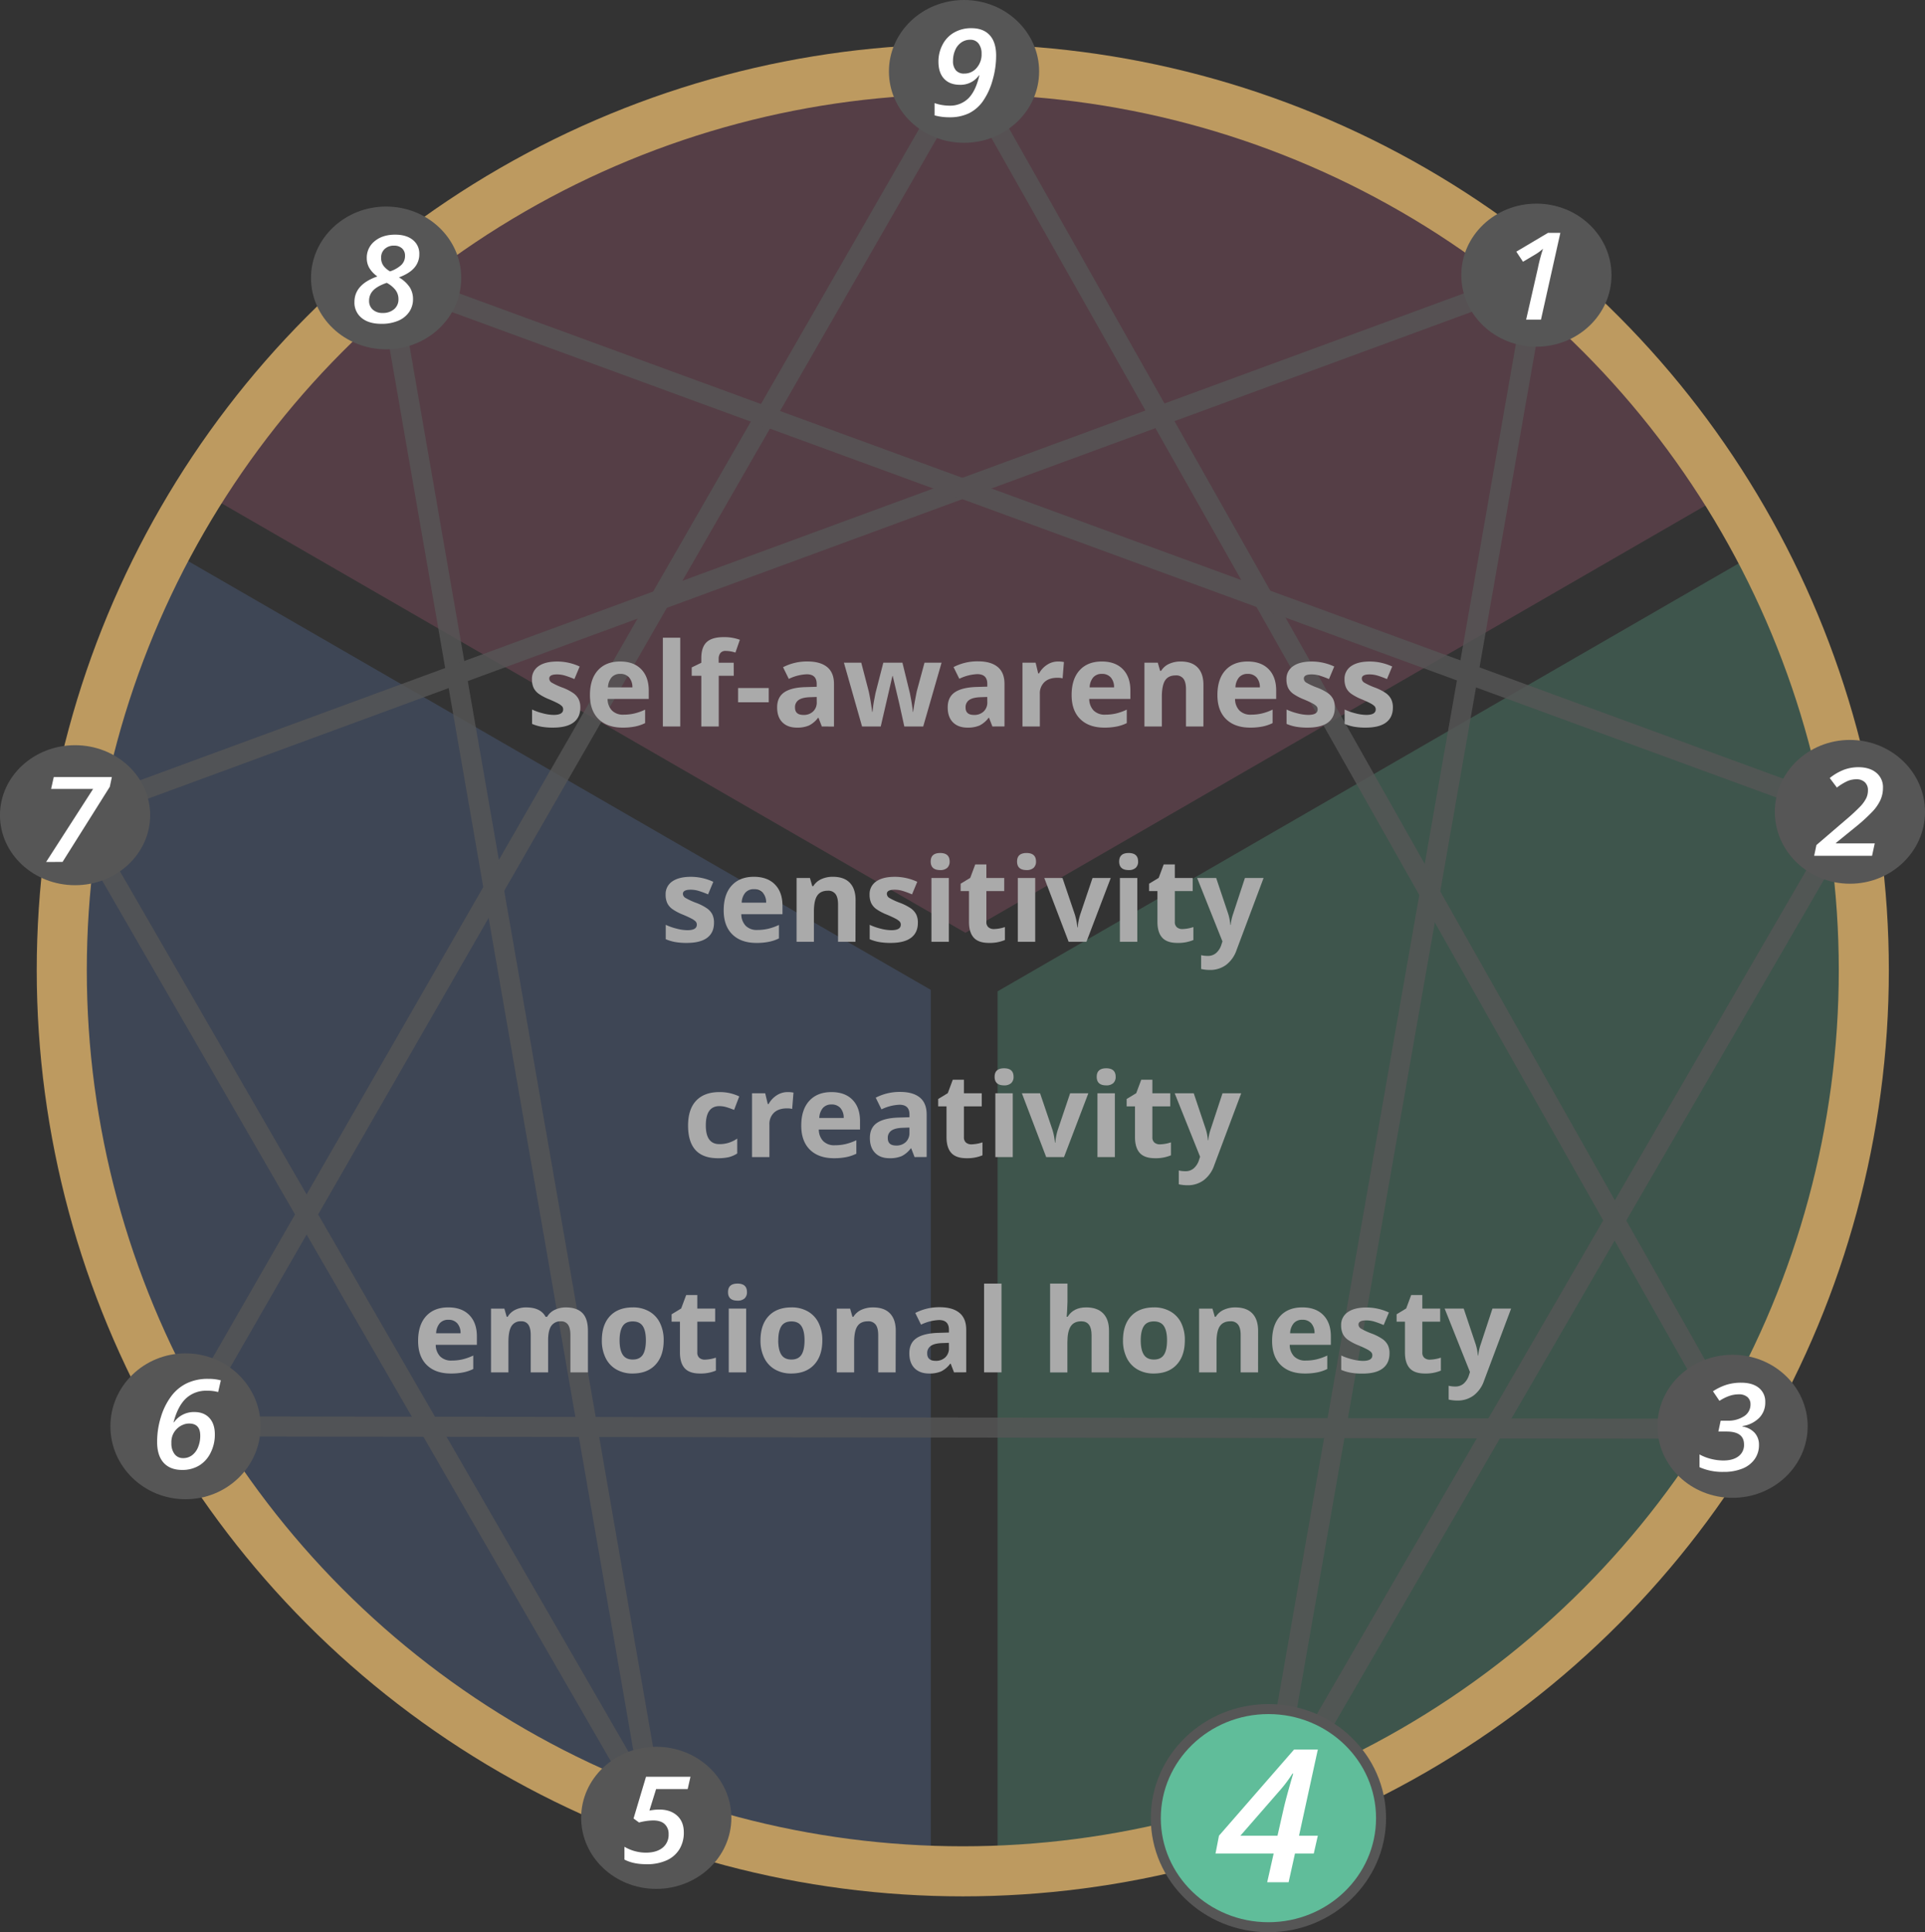 <svg id="Lines" xmlns="http://www.w3.org/2000/svg" width="1153.45" height="1157.74" viewBox="0 0 1153.45 1157.74"><rect x="0" y="0" width="1153.45" height="1157.74" fill="#333333" stroke="none"/><defs><style>.cls-1,.cls-9{fill:#60bd9a;}.cls-1,.cls-2,.cls-3{opacity:0.25;}.cls-2{fill:#bd6083;}.cls-3{fill:#6083bd;}.cls-4{opacity:0.8;}.cls-5{fill:#d5c18b;stroke-width:12px;}.cls-5,.cls-9{stroke:#565656;}.cls-5,.cls-6,.cls-9{stroke-miterlimit:10;}.cls-6{fill:none;stroke:#bd9a60;stroke-width:30px;}.cls-7{fill:#565656;}.cls-8{fill:#fff;}.cls-9{stroke-width:6px;}.cls-10{fill:#aaa;}</style></defs><path class="cls-1" d="M1362.33,1189C1229.57,1408.71,993.17,1443.28,921,1448.66V922.39l457-263.87C1465.28,826,1459.88,1027.55,1362.33,1189Z" transform="translate(-323.27 -328.4)"/><path class="cls-2" d="M1358.38,623.68,901.76,887.31l-459-265a536.16,536.16,0,0,1,915.61,1.37Z" transform="translate(-323.27 -328.4)"/><path class="cls-3" d="M881,921.51v527.6C689.77,1440.44,516.22,1332.8,425.84,1165,305.73,942,392,723.21,423.58,657.42l438.18,253Z" transform="translate(-323.27 -328.4)"/><g class="cls-4"><line id="_1-4" data-name="1-4" class="cls-5" x1="921.45" y1="165.88" x2="759.42" y2="1090.14"/><line id="_2-4" data-name="2-4" class="cls-5" x1="1108.8" y1="487.73" x2="759.42" y2="1090.14"/><line id="_5-8" data-name="5-8" class="cls-5" x1="392.63" y1="1089.38" x2="232.2" y2="166.46"/><line id="_5-7" data-name="5-7" class="cls-5" x1="45.32" y1="488.09" x2="392.63" y2="1089.38"/><line id="_1-7" data-name="1-7" class="cls-5" x1="921.45" y1="165.88" x2="45.32" y2="488.09"/><line id="_3-6" data-name="3-6" class="cls-5" x1="110.56" y1="854.64" x2="1038.26" y2="856.1"/><line id="_3-9" data-name="3-9" class="cls-5" x1="577.93" y1="41.95" x2="1037.91" y2="855.76"/><line id="_6-9" data-name="6-9" class="cls-5" x1="110.91" y1="854.31" x2="577.93" y2="41.95"/><line id="_2-8" data-name="2-8" class="cls-5" x1="232.2" y1="166.46" x2="1108.8" y2="487.73"/></g><circle class="cls-6" cx="576.9" cy="581.36" r="539.89"/><g id="Small"><path id="cnGtrwEe8" class="cls-7" d="M1288.87,493.27c0,23.67-20.15,42.87-45,42.87s-45-19.2-45-42.87,20.16-42.86,45-42.86S1288.87,469.62,1288.87,493.27Z" transform="translate(-323.27 -328.4)"/><path class="cls-8" d="M1246.61,519.93h-8.89l7.06-30.95a100.3,100.3,0,0,1,3.06-11.53,28.62,28.62,0,0,1-5,3.63l-7,4.16-4-6.05,19-11.28h7.39Z" transform="translate(-323.27 -328.4)"/></g><g id="Small-2" data-name="Small"><path id="j2O8mOdLj6" class="cls-7" d="M1476.73,814.82c0,23.78-20.16,43.08-45,43.08s-45-19.3-45-43.08,20.16-43.07,45-43.07S1476.73,791.05,1476.73,814.82Z" transform="translate(-323.27 -328.4)"/><path class="cls-8" d="M1445,841.17h-34.69l1.34-6.44,17.59-15.09a117.68,117.68,0,0,0,8.91-8.26,20.72,20.72,0,0,0,3.38-4.78,10.88,10.88,0,0,0,1-4.7,6.33,6.33,0,0,0-1.85-4.81,7.21,7.21,0,0,0-5.21-1.77,13.34,13.34,0,0,0-5.19,1.08,31.73,31.73,0,0,0-6.35,3.89l-4.29-5.72a31.93,31.93,0,0,1,8.63-5,25,25,0,0,1,8.51-1.48q6.76,0,10.76,3.32a11.09,11.09,0,0,1,4,9,17.69,17.69,0,0,1-1.45,7.18,26.07,26.07,0,0,1-4.6,6.82A104.15,104.15,0,0,1,1435,824l-11.62,9.44v.28h23.23Z" transform="translate(-323.27 -328.4)"/></g><g id="Small-3" data-name="Small"><path id="j2O8mOdLj6-2" data-name="j2O8mOdLj6" class="cls-7" d="M1406.41,1183c0,23.65-20.16,42.86-45,42.86s-45-19.21-45-42.86,20.16-42.86,45-42.86S1406.41,1159.31,1406.41,1183Z" transform="translate(-323.27 -328.4)"/><path class="cls-8" d="M1381,1168.62a12.9,12.9,0,0,1-3.69,9.39,17.94,17.94,0,0,1-10,4.87v.25a12.44,12.44,0,0,1,7.34,3.77,10.59,10.59,0,0,1,2.59,7.3,14.46,14.46,0,0,1-2.53,8.41,16.35,16.35,0,0,1-7.34,5.71,29.13,29.13,0,0,1-11.37,2,33.59,33.59,0,0,1-14.38-2.81v-7.65a28.39,28.39,0,0,0,6.92,2.69,30.74,30.74,0,0,0,7.31.94q5.85,0,9.15-2.55a8.34,8.34,0,0,0,3.28-7q0-7.79-10.38-7.79h-5l1.38-6.51h4a17.26,17.26,0,0,0,10-2.65,8.21,8.21,0,0,0,3.87-7.1,5.6,5.6,0,0,0-1.85-4.43,7.65,7.65,0,0,0-5.21-1.62,17.71,17.71,0,0,0-5.47.91,27.23,27.23,0,0,0-6.07,3l-3.88-5.73a32.86,32.86,0,0,1,8.42-4,29.88,29.88,0,0,1,8.46-1.15q6.83,0,10.68,3.15A10.5,10.5,0,0,1,1381,1168.62Z" transform="translate(-323.27 -328.4)"/></g><g id="Small-4" data-name="Small"><path id="j2O8mOdLj6-3" data-name="j2O8mOdLj6" class="cls-7" d="M1128.29,1417.79c0,24-20.16,43.56-45,43.56s-45-19.52-45-43.56,20.16-43.57,45-43.57S1128.29,1393.74,1128.29,1417.79Z" transform="translate(-323.27 -328.4)"/><path class="cls-8" d="M1101.42,1431.94h-7.51l-2.54,11.47h-8.55l2.57-11.47h-23.22l1.38-7.12,30-34.43H1103l-7.5,34.43h7.5Zm-14.49-7.12,2.54-11.18q1.15-4.92,3.73-13.63h-.3a51.88,51.88,0,0,1-5,6.72l-15.76,18.09Z" transform="translate(-323.27 -328.4)"/></g><g id="Small-5" data-name="Small"><path id="bOwZDhFv1" class="cls-7" d="M761.5,1417.59c0,23.5-20.15,42.58-45,42.58s-45-19.08-45-42.58,20.16-42.57,45-42.57S761.5,1394.1,761.5,1417.59Z" transform="translate(-323.27 -328.4)"/><path class="cls-8" d="M718.23,1412.63q6.76,0,10.78,3.66t4,10.09a18.92,18.92,0,0,1-2.61,10,17.28,17.28,0,0,1-7.62,6.66,28.26,28.26,0,0,1-12.1,2.35q-8,0-13.26-2.79v-7.67a25.58,25.58,0,0,0,12.77,3.53q6.46,0,10.09-2.93a9.88,9.88,0,0,0,3.62-8.13,7.89,7.89,0,0,0-2.32-6c-1.54-1.5-3.88-2.24-7-2.24a35,35,0,0,0-8.4,1.23l-3.29-2.4,7.47-25H737l-1.68,7.39H716.4l-4,12.86A32.8,32.8,0,0,1,718.23,1412.63Z" transform="translate(-323.27 -328.4)"/></g><g id="Small-6" data-name="Small"><path id="bOwZDhFv1-2" data-name="bOwZDhFv1" class="cls-7" d="M479.42,1183c0,24.13-20.16,43.71-45,43.71s-45-19.58-45-43.71,20.16-43.71,45-43.71S479.42,1158.85,479.42,1183Z" transform="translate(-323.27 -328.4)"/><path class="cls-8" d="M417.42,1192.19a49.48,49.48,0,0,1,2.26-14.73,39.87,39.87,0,0,1,6.16-12.44,25.68,25.68,0,0,1,9.37-7.8,29,29,0,0,1,12.79-2.65,28.36,28.36,0,0,1,7.59.9l-1.61,7a24.29,24.29,0,0,0-6.76-.79,17.53,17.53,0,0,0-12.59,4.69q-4.92,4.71-7.35,14.25h.22a14.55,14.55,0,0,1,12.18-6.17q5.82,0,9.09,3.59T452,1188a23.85,23.85,0,0,1-2.56,10.92,18.23,18.23,0,0,1-6.93,7.64,19.34,19.34,0,0,1-10.08,2.59q-7.25,0-11.15-4.35T417.42,1192.19Zm15.65,9.87a8.57,8.57,0,0,0,5.34-1.76,11.26,11.26,0,0,0,3.58-4.88,17.85,17.85,0,0,0,1.27-6.82q0-7.26-6.65-7.25a9.18,9.18,0,0,0-3.56.69,11.19,11.19,0,0,0-6.59,7,11.85,11.85,0,0,0-.49,4.12,10.35,10.35,0,0,0,1.85,6.42A6.2,6.2,0,0,0,433.07,1202.06Z" transform="translate(-323.27 -328.4)"/></g><g id="Small-7" data-name="Small"><path id="bOwZDhFv1-3" data-name="bOwZDhFv1" class="cls-7" d="M413.25,816.85c0,23.15-20.16,41.94-45,41.94s-45-18.79-45-41.94,20.16-41.94,45-41.94S413.25,793.71,413.25,816.85Z" transform="translate(-323.27 -328.4)"/><path class="cls-8" d="M350.9,844.88l28.16-43.77H353.89l1.6-7.13H390.3l-1.24,5.85-28.3,45Z" transform="translate(-323.27 -328.4)"/></g><g id="Small-8" data-name="Small"><path id="cnGtrwEe8-2" data-name="cnGtrwEe8" class="cls-7" d="M599.63,494.93c0,23.61-20.16,42.77-45,42.77s-45-19.16-45-42.77,20.16-42.77,45-42.77S599.63,471.33,599.63,494.93Z" transform="translate(-323.27 -328.4)"/><path class="cls-8" d="M560.07,469q6.69,0,10.57,3.16a10.36,10.36,0,0,1,3.88,8.48,12.13,12.13,0,0,1-2.95,8.15q-2.94,3.46-9.26,5.81a19.42,19.42,0,0,1,6.44,5.87,13.11,13.11,0,0,1,2,7.16,13.38,13.38,0,0,1-2.29,7.68,15,15,0,0,1-6.56,5.26,25.15,25.15,0,0,1-10.12,1.86q-7.57,0-11.86-3.55a11.73,11.73,0,0,1-4.27-9.51q0-10.54,13.74-15.34a16.62,16.62,0,0,1-4.87-5.15,11.59,11.59,0,0,1-1.48-5.75,12.57,12.57,0,0,1,4.75-10.24Q552.49,469,560.07,469ZM555,497.87q-5.57,1.92-8.06,4.49a8.67,8.67,0,0,0-2.51,6.27,6.79,6.79,0,0,0,2.21,5.29,8.45,8.45,0,0,0,5.9,2,10.11,10.11,0,0,0,6.89-2.27,7.51,7.51,0,0,0,2.59-5.93,8.88,8.88,0,0,0-1.81-5.59A16.4,16.4,0,0,0,555,497.87Zm4.37-22.29a7.86,7.86,0,0,0-5.6,2,6.83,6.83,0,0,0-2.13,5.25,7.78,7.78,0,0,0,1.46,4.86,12.71,12.71,0,0,0,3.88,3.31,18.6,18.6,0,0,0,6.63-3.73,7.34,7.34,0,0,0,2.34-5.58,5.74,5.74,0,0,0-1.8-4.49A6.89,6.89,0,0,0,559.32,475.58Z" transform="translate(-323.27 -328.4)"/></g><g id="Small-9" data-name="Small"><path id="cnGtrwEe8-3" data-name="cnGtrwEe8" class="cls-7" d="M945.91,371.19c0,23.62-20.16,42.78-45,42.78s-45-19.16-45-42.78,20.16-42.79,45-42.79S945.91,347.58,945.91,371.19Z" transform="translate(-323.27 -328.4)"/><path class="cls-8" d="M920.15,361.8A52.57,52.57,0,0,1,918,376.52a41.21,41.21,0,0,1-5.7,12.4,22.47,22.47,0,0,1-8.44,7.35,26.14,26.14,0,0,1-11.6,2.4,32.67,32.67,0,0,1-9-1.14v-7.35a27.38,27.38,0,0,0,8.81,1.53,15.54,15.54,0,0,0,11.43-4.37q4.41-4.36,6.61-13.82h-.22a13.45,13.45,0,0,1-11.39,5.69q-6.16,0-9.54-3.63t-3.38-10.23a21.56,21.56,0,0,1,2.5-10.26,17.66,17.66,0,0,1,7-7.26,20.33,20.33,0,0,1,10.26-2.54q7.17,0,11,4.24T920.15,361.8Zm-15.5-9.59a9.22,9.22,0,0,0-5.43,1.67,10.56,10.56,0,0,0-3.64,4.62,15.81,15.81,0,0,0-1.27,6.36,8.33,8.33,0,0,0,1.72,5.68,6.3,6.3,0,0,0,5,1.95,9.57,9.57,0,0,0,7.39-3.34,12.17,12.17,0,0,0,3-8.52,9.71,9.71,0,0,0-1.79-6.13A6,6,0,0,0,904.65,352.21Z" transform="translate(-323.27 -328.4)"/></g><g id="Medium"><path id="j2O8mOdLj6-4" data-name="j2O8mOdLj6" class="cls-9" d="M1150.79,1417.79c0,36.06-30.24,65.35-67.49,65.35s-67.48-29.29-67.48-65.35,30.24-65.36,67.48-65.36S1150.79,1381.71,1150.79,1417.79Z" transform="translate(-323.27 -328.4)"/><path class="cls-8" d="M1110.47,1439h-11.26l-3.81,17.19h-12.83l3.87-17.19H1051.6l2.07-10.69,45-51.64h14.23l-11.26,51.64h11.26Zm-21.73-10.69,3.81-16.76q1.73-7.38,5.6-20.45h-.45a78.79,78.79,0,0,1-7.56,10.09l-23.64,27.12Z" transform="translate(-323.27 -328.4)"/></g><path class="cls-10" d="M671,752.34q0,5.88-4.09,8.95t-12.22,3.08a39,39,0,0,1-7.11-.56,27.08,27.08,0,0,1-5.5-1.66v-8.62a35.35,35.35,0,0,0,6.55,2.29,26.25,26.25,0,0,0,6.41.93c3.78,0,5.67-1.1,5.67-3.28a2.74,2.74,0,0,0-.75-2,10.69,10.69,0,0,0-2.6-1.75c-1.23-.65-2.87-1.4-4.92-2.27a30.86,30.86,0,0,1-6.48-3.42,9.69,9.69,0,0,1-3-3.6,12,12,0,0,1-.94-5,9.08,9.08,0,0,1,3.95-7.88q3.95-2.79,11.19-2.79a31.89,31.89,0,0,1,13.44,3l-3.15,7.52a56.49,56.49,0,0,0-5.36-2,16.71,16.71,0,0,0-5.1-.79q-4.61,0-4.61,2.49a2.93,2.93,0,0,0,1.49,2.43,40.31,40.31,0,0,0,6.51,3,30.33,30.33,0,0,1,6.56,3.39,10,10,0,0,1,3.08,3.62A11.17,11.17,0,0,1,671,752.34Z" transform="translate(-323.27 -328.4)"/><path class="cls-10" d="M696.39,764.37q-9.24,0-14.43-5.09t-5.19-14.43q0-9.6,4.8-14.85t13.28-5.25q8.1,0,12.61,4.62T712,742.12v5.06H687.33a10,10,0,0,0,2.63,6.94,9.27,9.27,0,0,0,6.91,2.49,28.51,28.51,0,0,0,6.52-.72,32.62,32.62,0,0,0,6.43-2.29v8.07a24.32,24.32,0,0,1-5.84,2A36.53,36.53,0,0,1,696.39,764.37Zm-1.47-32.2a6.64,6.64,0,0,0-5.2,2.1,9.76,9.76,0,0,0-2.15,6H702.2a8.73,8.73,0,0,0-2-6A6.83,6.83,0,0,0,694.92,732.17Z" transform="translate(-323.27 -328.4)"/><path class="cls-10" d="M730.87,763.69H720.45V710.5h10.42Z" transform="translate(-323.27 -328.4)"/><path class="cls-10" d="M762.94,733.3h-9v30.39H743.49V733.3h-5.75v-5l5.75-2.81v-2.8q0-6.52,3.21-9.54t10.29-3a26.76,26.76,0,0,1,9.6,1.6l-2.66,7.66a19.51,19.51,0,0,0-5.81-1,3.78,3.78,0,0,0-3.22,1.31,5.46,5.46,0,0,0-1,3.37v2.39h9Z" transform="translate(-323.27 -328.4)"/><path class="cls-10" d="M765.53,749.19v-8.54h18.36v8.54Z" transform="translate(-323.27 -328.4)"/><path class="cls-10" d="M815.71,763.69l-2-5.2h-.27a15.5,15.5,0,0,1-5.42,4.6,17.59,17.59,0,0,1-7.26,1.28q-5.5,0-8.67-3.15t-3.16-9q0-6.09,4.26-9T806,740.1l6.63-.2v-1.68q0-5.81-5.94-5.81a27,27,0,0,0-10.77,2.77l-3.45-7a31,31,0,0,1,14.63-3.45q7.68,0,11.79,3.35t4.1,10.18v25.47ZM812.63,746l-4,.14q-4.54.14-6.77,1.64a5.15,5.15,0,0,0-2.22,4.58q0,4.41,5.06,4.41a8,8,0,0,0,5.79-2.09,7.31,7.31,0,0,0,2.17-5.54Z" transform="translate(-323.27 -328.4)"/><path class="cls-10" d="M865.13,763.69l-2.94-13.37-4-16.88H858l-7,30.25H839.81l-10.87-38.22h10.39l4.41,16.92q1.05,4.54,2.15,12.55h.2a71.4,71.4,0,0,1,1.2-8.24l.55-2.91,4.71-18.32H864l4.48,18.32c.09.5.23,1.25.42,2.22s.38,2,.57,3.13.34,2.19.49,3.25a24.87,24.87,0,0,1,.26,2.55h.2c.21-1.65.57-3.9,1.1-6.75s.9-4.8,1.13-5.8l4.58-16.92h10.22l-11,38.22Z" transform="translate(-323.27 -328.4)"/><path class="cls-10" d="M917.91,763.69l-2-5.2h-.27a15.59,15.59,0,0,1-5.42,4.6,17.61,17.61,0,0,1-7.27,1.28q-5.49,0-8.66-3.15t-3.16-9q0-6.09,4.25-9t12.84-3.2l6.63-.2v-1.68q0-5.81-6-5.81a27,27,0,0,0-10.76,2.77l-3.46-7a31.11,31.11,0,0,1,14.63-3.45q7.69,0,11.79,3.35t4.11,10.18v25.47ZM914.83,746l-4,.14q-4.54.14-6.77,1.64a5.15,5.15,0,0,0-2.22,4.58c0,2.94,1.68,4.41,5.06,4.41a8,8,0,0,0,5.79-2.09,7.31,7.31,0,0,0,2.17-5.54Z" transform="translate(-323.27 -328.4)"/><path class="cls-10" d="M957.25,724.75a17.2,17.2,0,0,1,3.52.31l-.79,9.78a11.86,11.86,0,0,0-3.08-.34q-5,0-7.77,2.56a9.26,9.26,0,0,0-2.79,7.18v19.45H935.92V725.47h7.89l1.54,6.43h.51a14.42,14.42,0,0,1,4.81-5.18A11.83,11.83,0,0,1,957.25,724.75Z" transform="translate(-323.27 -328.4)"/><path class="cls-10" d="M985,764.37q-9.22,0-14.42-5.09t-5.2-14.43q0-9.6,4.8-14.85t13.28-5.25q8.1,0,12.61,4.62t4.52,12.75v5.06H975.94a10.08,10.08,0,0,0,2.63,6.94,9.29,9.29,0,0,0,6.91,2.49,28.6,28.6,0,0,0,6.53-.72,32.55,32.55,0,0,0,6.42-2.29v8.07a24.32,24.32,0,0,1-5.84,2A36.47,36.47,0,0,1,985,764.37Zm-1.47-32.2a6.64,6.64,0,0,0-5.2,2.1,9.76,9.76,0,0,0-2.15,6h14.63a8.73,8.73,0,0,0-2-6A6.81,6.81,0,0,0,983.53,732.17Z" transform="translate(-323.27 -328.4)"/><path class="cls-10" d="M1044.34,763.69h-10.43V741.37q0-4.14-1.47-6.21a5.34,5.34,0,0,0-4.68-2.07q-4.38,0-6.32,2.93t-2,9.69v18h-10.43V725.47h8l1.4,4.89h.58a11,11,0,0,1,4.8-4.19,16.45,16.45,0,0,1,7-1.42q6.66,0,10.11,3.61c2.31,2.41,3.46,5.87,3.46,10.41Z" transform="translate(-323.27 -328.4)"/><path class="cls-10" d="M1072.36,764.37q-9.22,0-14.42-5.09t-5.2-14.43q0-9.6,4.81-14.85t13.28-5.25q8.1,0,12.61,4.62t4.51,12.75v5.06h-24.64a10,10,0,0,0,2.63,6.94,9.26,9.26,0,0,0,6.9,2.49,28.6,28.6,0,0,0,6.53-.72,32.85,32.85,0,0,0,6.43-2.29v8.07a24.55,24.55,0,0,1-5.85,2A36.4,36.4,0,0,1,1072.36,764.37Zm-1.47-32.2a6.6,6.6,0,0,0-5.19,2.1,9.76,9.76,0,0,0-2.16,6h14.63a8.68,8.68,0,0,0-2-6A6.85,6.85,0,0,0,1070.89,732.17Z" transform="translate(-323.27 -328.4)"/><path class="cls-10" d="M1123.09,752.34q0,5.88-4.09,8.95t-12.22,3.08a39,39,0,0,1-7.11-.56,27.08,27.08,0,0,1-5.5-1.66v-8.62a35.51,35.51,0,0,0,6.54,2.29,26.38,26.38,0,0,0,6.41.93c3.79,0,5.68-1.1,5.68-3.28a2.74,2.74,0,0,0-.75-2,10.9,10.9,0,0,0-2.6-1.75c-1.23-.65-2.87-1.4-4.92-2.27a30.86,30.86,0,0,1-6.48-3.42,9.69,9.69,0,0,1-3-3.6,11.88,11.88,0,0,1-.94-5,9.08,9.08,0,0,1,4-7.88q3.95-2.79,11.19-2.79a31.89,31.89,0,0,1,13.44,3l-3.15,7.52a56.49,56.49,0,0,0-5.36-2,16.76,16.76,0,0,0-5.1-.79q-4.6,0-4.61,2.49a2.91,2.91,0,0,0,1.49,2.43,40.31,40.31,0,0,0,6.51,3,30.33,30.33,0,0,1,6.56,3.39,10,10,0,0,1,3.07,3.62A11.17,11.17,0,0,1,1123.09,752.34Z" transform="translate(-323.27 -328.4)"/><path class="cls-10" d="M1157.88,752.34q0,5.88-4.08,8.95t-12.22,3.08a39,39,0,0,1-7.11-.56,27.17,27.17,0,0,1-5.51-1.66v-8.62a35.35,35.35,0,0,0,6.55,2.29,26.32,26.32,0,0,0,6.41.93c3.78,0,5.67-1.1,5.67-3.28a2.74,2.74,0,0,0-.75-2,10.69,10.69,0,0,0-2.6-1.75c-1.23-.65-2.87-1.4-4.92-2.27a30.86,30.86,0,0,1-6.48-3.42,9.56,9.56,0,0,1-3-3.6,11.88,11.88,0,0,1-.94-5,9.08,9.08,0,0,1,3.94-7.88q4-2.79,11.2-2.79a31.85,31.85,0,0,1,13.43,3l-3.14,7.52q-2.88-1.23-5.37-2a16.65,16.65,0,0,0-5.09-.79q-4.62,0-4.62,2.49a2.93,2.93,0,0,0,1.49,2.43,40.31,40.31,0,0,0,6.51,3,30.09,30.09,0,0,1,6.56,3.39,10,10,0,0,1,3.08,3.62A11.17,11.17,0,0,1,1157.88,752.34Z" transform="translate(-323.27 -328.4)"/><path class="cls-10" d="M751.09,881.34q0,5.88-4.08,8.95t-12.22,3.08a39,39,0,0,1-7.11-.56,26.89,26.89,0,0,1-5.5-1.66v-8.62a35,35,0,0,0,6.54,2.29,26.32,26.32,0,0,0,6.41.93c3.78,0,5.67-1.1,5.67-3.28a2.74,2.74,0,0,0-.75-2,10.69,10.69,0,0,0-2.6-1.75c-1.23-.65-2.87-1.4-4.92-2.27a30.86,30.86,0,0,1-6.48-3.42,9.66,9.66,0,0,1-3-3.6,11.88,11.88,0,0,1-.94-5,9.08,9.08,0,0,1,3.94-7.88q4-2.79,11.2-2.79a31.85,31.85,0,0,1,13.43,3l-3.14,7.52q-2.88-1.23-5.37-2a16.65,16.65,0,0,0-5.09-.79q-4.62,0-4.62,2.49A2.93,2.93,0,0,0,734,866.4a40.31,40.31,0,0,0,6.51,3,30.09,30.09,0,0,1,6.56,3.39,10,10,0,0,1,3.08,3.62A11.17,11.17,0,0,1,751.09,881.34Z" transform="translate(-323.27 -328.4)"/><path class="cls-10" d="M776.52,893.37q-9.22,0-14.42-5.09t-5.2-14.43q0-9.6,4.8-14.85T775,853.75q8.1,0,12.62,4.62t4.51,12.75v5.06H767.46a10.09,10.09,0,0,0,2.64,6.94,9.26,9.26,0,0,0,6.9,2.49,28.6,28.6,0,0,0,6.53-.72A32.55,32.55,0,0,0,790,882.6v8.07a24.32,24.32,0,0,1-5.84,2A36.4,36.4,0,0,1,776.52,893.37Zm-1.47-32.2a6.6,6.6,0,0,0-5.19,2.1,9.7,9.7,0,0,0-2.16,6h14.63a8.73,8.73,0,0,0-2-6A6.85,6.85,0,0,0,775.05,861.17Z" transform="translate(-323.27 -328.4)"/><path class="cls-10" d="M835.86,892.69H825.43V870.37q0-4.14-1.47-6.21a5.34,5.34,0,0,0-4.68-2.07c-2.92,0-5,1-6.32,2.93s-2,5.18-2,9.69v18H800.58V854.47h8l1.4,4.89h.58a11,11,0,0,1,4.8-4.19,16.45,16.45,0,0,1,7-1.42q6.66,0,10.12,3.61c2.3,2.41,3.45,5.87,3.45,10.41Z" transform="translate(-323.27 -328.4)"/><path class="cls-10" d="M873.25,881.34q0,5.88-4.08,8.95T857,893.37a39,39,0,0,1-7.11-.56,27.17,27.17,0,0,1-5.51-1.66v-8.62a35.35,35.35,0,0,0,6.55,2.29,26.32,26.32,0,0,0,6.41.93c3.78,0,5.67-1.1,5.67-3.28a2.74,2.74,0,0,0-.75-2,10.69,10.69,0,0,0-2.6-1.75c-1.23-.65-2.87-1.4-4.92-2.27a30.86,30.86,0,0,1-6.48-3.42,9.56,9.56,0,0,1-3-3.6,11.88,11.88,0,0,1-.94-5,9.08,9.08,0,0,1,3.94-7.88q3.94-2.79,11.2-2.79a31.85,31.85,0,0,1,13.43,3l-3.14,7.52q-2.88-1.23-5.37-2a16.65,16.65,0,0,0-5.09-.79q-4.62,0-4.62,2.49a2.93,2.93,0,0,0,1.49,2.43,40.31,40.31,0,0,0,6.51,3,30.33,30.33,0,0,1,6.56,3.39,10,10,0,0,1,3.08,3.62A11.17,11.17,0,0,1,873.25,881.34Z" transform="translate(-323.27 -328.4)"/><path class="cls-10" d="M880.94,844.59q0-5.08,5.67-5.09t5.68,5.09a5,5,0,0,1-1.42,3.78,6,6,0,0,1-4.26,1.35Q880.94,849.72,880.94,844.59Zm10.87,48.1H881.38V854.47h10.43Z" transform="translate(-323.27 -328.4)"/><path class="cls-10" d="M918.85,885.06a22.47,22.47,0,0,0,6.56-1.19v7.76a23.45,23.45,0,0,1-9.57,1.74q-6.26,0-9.11-3.16t-2.85-9.49V862.3h-5v-4.41l5.75-3.49,3-8.06h6.67v8.13H925v7.83H914.3v18.42a4,4,0,0,0,1.25,3.28A4.9,4.9,0,0,0,918.85,885.06Z" transform="translate(-323.27 -328.4)"/><path class="cls-10" d="M932.69,844.59q0-5.08,5.67-5.09c3.78,0,5.68,1.7,5.68,5.09a5,5,0,0,1-1.42,3.78,6,6,0,0,1-4.26,1.35Q932.69,849.72,932.69,844.59Zm10.87,48.1H933.13V854.47h10.43Z" transform="translate(-323.27 -328.4)"/><path class="cls-10" d="M963.59,892.69,949,854.47h10.9l7.38,21.78a38.39,38.39,0,0,1,1.54,7.82h.21a33.76,33.76,0,0,1,1.53-7.82l7.35-21.78h10.91l-14.56,38.22Z" transform="translate(-323.27 -328.4)"/><path class="cls-10" d="M993.87,844.59q0-5.08,5.67-5.09t5.68,5.09a5,5,0,0,1-1.42,3.78,6,6,0,0,1-4.26,1.35Q993.87,849.72,993.87,844.59Zm10.87,48.1H994.31V854.47h10.43Z" transform="translate(-323.27 -328.4)"/><path class="cls-10" d="M1031.78,885.06a22.47,22.47,0,0,0,6.56-1.19v7.76a23.45,23.45,0,0,1-9.57,1.74q-6.26,0-9.11-3.16t-2.86-9.49V862.3h-5v-4.41l5.75-3.49,3-8.06h6.67v8.13h10.7v7.83h-10.7v18.42a4,4,0,0,0,1.25,3.28A4.9,4.9,0,0,0,1031.78,885.06Z" transform="translate(-323.27 -328.4)"/><path class="cls-10" d="M1040.59,854.47H1052l7.21,21.5a29.69,29.69,0,0,1,1.27,6.63h.2a29.38,29.38,0,0,1,1.47-6.63l7.08-21.5h11.17l-16.16,43.1a18.75,18.75,0,0,1-6.34,9,16,16,0,0,1-9.63,3,24,24,0,0,1-5.29-.58v-8.27a17.6,17.6,0,0,0,4.1.44,7.39,7.39,0,0,0,4.83-1.69,10.92,10.92,0,0,0,3.23-5.11l.62-1.88Z" transform="translate(-323.27 -328.4)"/><path class="cls-10" d="M753.4,1022.37q-17.85,0-17.84-19.59,0-9.74,4.85-14.88t13.91-5.15a26.57,26.57,0,0,1,11.9,2.6l-3.08,8.07q-2.46-1-4.58-1.63a14.82,14.82,0,0,0-4.24-.63q-8.13,0-8.13,11.56,0,11.21,8.13,11.21a18.38,18.38,0,0,0,5.57-.81,19.92,19.92,0,0,0,5.13-2.51v8.92a16.86,16.86,0,0,1-5.11,2.22A28.7,28.7,0,0,1,753.4,1022.37Z" transform="translate(-323.27 -328.4)"/><path class="cls-10" d="M795.2,982.75a17.13,17.13,0,0,1,3.52.31l-.79,9.78a11.78,11.78,0,0,0-3.07-.34q-5,0-7.78,2.56a9.29,9.29,0,0,0-2.78,7.18v19.45H773.87V983.47h7.9l1.54,6.43h.51a14.31,14.31,0,0,1,4.8-5.18A11.86,11.86,0,0,1,795.2,982.75Z" transform="translate(-323.27 -328.4)"/><path class="cls-10" d="M823,1022.37q-9.23,0-14.42-5.09t-5.2-14.43q0-9.6,4.81-14.85t13.28-5.25q8.1,0,12.61,4.62t4.51,12.75v5.06H813.9a10,10,0,0,0,2.63,6.94,9.26,9.26,0,0,0,6.9,2.49,28.6,28.6,0,0,0,6.53-.72,32.85,32.85,0,0,0,6.43-2.29v8.07a24.4,24.4,0,0,1-5.85,2A36.4,36.4,0,0,1,823,1022.37Zm-1.47-32.2a6.6,6.6,0,0,0-5.19,2.1,9.74,9.74,0,0,0-2.15,6h14.62a8.66,8.66,0,0,0-2-6A6.85,6.85,0,0,0,821.48,990.17Z" transform="translate(-323.27 -328.4)"/><path class="cls-10" d="M871.28,1021.69l-2-5.2H869a15.47,15.47,0,0,1-5.41,4.6,17.61,17.61,0,0,1-7.27,1.28c-3.67,0-6.55-1-8.66-3.15s-3.16-5.08-3.16-9q0-6.09,4.25-9t12.84-3.2l6.63-.2v-1.68q0-5.81-6-5.81a27.08,27.08,0,0,0-10.77,2.77l-3.45-7a31.11,31.11,0,0,1,14.63-3.45q7.7,0,11.79,3.35t4.1,10.18v25.47ZM868.21,1004l-4,.14c-3,.09-5.28.63-6.76,1.64a5.15,5.15,0,0,0-2.22,4.58q0,4.41,5,4.41a8,8,0,0,0,5.8-2.09,7.34,7.34,0,0,0,2.17-5.54Z" transform="translate(-323.27 -328.4)"/><path class="cls-10" d="M905.4,1014.06a22.47,22.47,0,0,0,6.56-1.19v7.76a23.45,23.45,0,0,1-9.57,1.74q-6.25,0-9.11-3.16t-2.86-9.49V991.3h-5v-4.41l5.75-3.49,3-8.06h6.67v8.13h10.7v7.83h-10.7v18.42a4.07,4.07,0,0,0,1.25,3.28A4.9,4.9,0,0,0,905.4,1014.06Z" transform="translate(-323.27 -328.4)"/><path class="cls-10" d="M919.24,973.59q0-5.08,5.67-5.09c3.78,0,5.68,1.7,5.68,5.09a5,5,0,0,1-1.42,3.78,6,6,0,0,1-4.26,1.35Q919.24,978.72,919.24,973.59Zm10.87,48.1H919.68V983.47h10.43Z" transform="translate(-323.27 -328.4)"/><path class="cls-10" d="M950.14,1021.69l-14.56-38.22h10.9l7.38,21.78a38.39,38.39,0,0,1,1.54,7.82h.21a33.76,33.76,0,0,1,1.53-7.82l7.35-21.78H975.4l-14.57,38.22Z" transform="translate(-323.27 -328.4)"/><path class="cls-10" d="M980.42,973.59q0-5.08,5.67-5.09t5.68,5.09a5,5,0,0,1-1.42,3.78,6,6,0,0,1-4.26,1.35Q980.42,978.72,980.42,973.59Zm10.87,48.1H980.86V983.47h10.43Z" transform="translate(-323.27 -328.4)"/><path class="cls-10" d="M1018.33,1014.06a22.47,22.47,0,0,0,6.56-1.19v7.76a23.45,23.45,0,0,1-9.57,1.74q-6.26,0-9.11-3.16t-2.86-9.49V991.3h-5v-4.41l5.75-3.49,3-8.06h6.67v8.13h10.7v7.83h-10.7v18.42A4.07,4.07,0,0,0,1015,1013,4.9,4.9,0,0,0,1018.33,1014.06Z" transform="translate(-323.27 -328.4)"/><path class="cls-10" d="M1027.14,983.47h11.42l7.21,21.5a29.69,29.69,0,0,1,1.27,6.63h.2a29.26,29.26,0,0,1,1.47-6.63l7.08-21.5H1067l-16.16,43.1a18.75,18.75,0,0,1-6.34,9,16,16,0,0,1-9.63,3,24,24,0,0,1-5.29-.58v-8.27a17.6,17.6,0,0,0,4.1.44,7.37,7.37,0,0,0,4.83-1.69,10.92,10.92,0,0,0,3.23-5.11l.62-1.88Z" transform="translate(-323.27 -328.4)"/><path class="cls-10" d="M593.42,1151.37q-9.23,0-14.42-5.09t-5.2-14.43q0-9.6,4.8-14.85t13.28-5.25q8.1,0,12.61,4.62t4.52,12.75v5.06H584.36a10.08,10.08,0,0,0,2.63,6.94,9.3,9.3,0,0,0,6.91,2.49,28.6,28.6,0,0,0,6.53-.72,32.55,32.55,0,0,0,6.42-2.29v8.07a24.32,24.32,0,0,1-5.84,2A36.47,36.47,0,0,1,593.42,1151.37Zm-1.47-32.2a6.6,6.6,0,0,0-5.19,2.1,9.68,9.68,0,0,0-2.16,6h14.63a8.66,8.66,0,0,0-2-6A6.81,6.81,0,0,0,592,1119.17Z" transform="translate(-323.27 -328.4)"/><path class="cls-10" d="M651.7,1150.69H641.27v-22.32q0-4.14-1.38-6.21a4.88,4.88,0,0,0-4.36-2.07,6.31,6.31,0,0,0-5.81,2.94q-1.82,2.94-1.81,9.68v18H617.48v-38.22h8l1.4,4.89h.58a10.62,10.62,0,0,1,4.44-4.12,14.46,14.46,0,0,1,6.67-1.49q8.58,0,11.62,5.61h.92a10.37,10.37,0,0,1,4.53-4.14,15.21,15.21,0,0,1,6.75-1.47q6.5,0,9.83,3.34t3.33,10.68v24.92H665.06v-22.32q0-4.14-1.38-6.21a4.88,4.88,0,0,0-4.36-2.07,6.53,6.53,0,0,0-5.73,2.74c-1.26,1.82-1.89,4.72-1.89,8.68Z" transform="translate(-323.27 -328.4)"/><path class="cls-10" d="M720.94,1131.51q0,9.33-4.92,14.6t-13.7,5.26a19.14,19.14,0,0,1-9.71-2.41,16,16,0,0,1-6.46-6.92,23.33,23.33,0,0,1-2.26-10.53q0-9.36,4.89-14.56t13.74-5.2a19.23,19.23,0,0,1,9.71,2.4,15.91,15.91,0,0,1,6.46,6.87A23.07,23.07,0,0,1,720.94,1131.51Zm-26.42,0q0,5.67,1.87,8.58t6.06,2.91c2.78,0,4.78-1,6-2.89s1.83-4.79,1.83-8.6-.61-6.62-1.84-8.51-3.25-2.84-6.05-2.84-4.79.94-6,2.82S694.52,1127.71,694.52,1131.51Z" transform="translate(-323.27 -328.4)"/><path class="cls-10" d="M745.66,1143.06a22.47,22.47,0,0,0,6.56-1.19v7.76a23.45,23.45,0,0,1-9.57,1.74q-6.25,0-9.11-3.16t-2.85-9.49V1120.3h-5v-4.41l5.74-3.49,3-8.06h6.66v8.13h10.7v7.83h-10.7v18.42a4.07,4.07,0,0,0,1.25,3.28A4.9,4.9,0,0,0,745.66,1143.06Z" transform="translate(-323.27 -328.4)"/><path class="cls-10" d="M759.5,1102.59q0-5.08,5.67-5.09t5.68,5.09a5,5,0,0,1-1.42,3.78,6,6,0,0,1-4.26,1.35Q759.5,1107.72,759.5,1102.59Zm10.87,48.1H759.94v-38.22h10.43Z" transform="translate(-323.27 -328.4)"/><path class="cls-10" d="M816,1131.51q0,9.33-4.92,14.6t-13.71,5.26a19.13,19.13,0,0,1-9.7-2.41,16,16,0,0,1-6.46-6.92,23.2,23.2,0,0,1-2.26-10.53q0-9.36,4.89-14.56t13.74-5.2a19.26,19.26,0,0,1,9.71,2.4,16,16,0,0,1,6.46,6.87A23.07,23.07,0,0,1,816,1131.51Zm-26.42,0q0,5.67,1.86,8.58t6.07,2.91c2.78,0,4.78-1,6-2.89s1.83-4.79,1.83-8.6-.62-6.62-1.85-8.51-3.24-2.84-6-2.84-4.78.94-6,2.82S789.61,1127.71,789.61,1131.51Z" transform="translate(-323.27 -328.4)"/><path class="cls-10" d="M859.92,1150.69H849.49v-22.32q0-4.14-1.47-6.21a5.34,5.34,0,0,0-4.68-2.07q-4.37,0-6.32,2.93c-1.3,1.94-1.95,5.18-1.95,9.69v18H824.65v-38.22h8l1.4,4.89h.58a11,11,0,0,1,4.8-4.19,16.45,16.45,0,0,1,7-1.42q6.66,0,10.12,3.61t3.45,10.41Z" transform="translate(-323.27 -328.4)"/><path class="cls-10" d="M894.92,1150.69l-2-5.2h-.27a15.5,15.5,0,0,1-5.42,4.6,17.59,17.59,0,0,1-7.26,1.28q-5.51,0-8.67-3.15t-3.16-9q0-6.09,4.26-9t12.83-3.2l6.63-.2v-1.68q0-5.81-5.94-5.81a27,27,0,0,0-10.77,2.77l-3.45-7a31,31,0,0,1,14.63-3.45q7.68,0,11.79,3.35t4.1,10.18v25.47ZM891.84,1133l-4,.14c-3,.09-5.29.63-6.77,1.64a5.15,5.15,0,0,0-2.22,4.58q0,4.41,5.06,4.41a8,8,0,0,0,5.79-2.09,7.31,7.31,0,0,0,2.17-5.54Z" transform="translate(-323.27 -328.4)"/><path class="cls-10" d="M923.36,1150.69H912.93V1097.5h10.43Z" transform="translate(-323.27 -328.4)"/><path class="cls-10" d="M987.75,1150.69H977.33v-22.32q0-8.28-6.16-8.28c-2.91,0-5,1-6.32,3s-2,5.19-2,9.64v18H952.48V1097.5H962.9v10.84q0,1.26-.24,5.94l-.24,3.08H963q3.49-5.61,11.08-5.61,6.72,0,10.22,3.63t3.48,10.39Z" transform="translate(-323.27 -328.4)"/><path class="cls-10" d="M1033.21,1131.51q0,9.33-4.92,14.6t-13.71,5.26a19.1,19.1,0,0,1-9.7-2.41,16,16,0,0,1-6.46-6.92,23.2,23.2,0,0,1-2.26-10.53q0-9.36,4.89-14.56t13.74-5.2a19.26,19.26,0,0,1,9.71,2.4A16,16,0,0,1,1031,1121,23.07,23.07,0,0,1,1033.21,1131.51Zm-26.42,0q0,5.67,1.86,8.58c1.24,1.94,3.27,2.91,6.07,2.91s4.78-1,6-2.89,1.83-4.79,1.83-8.6-.62-6.62-1.85-8.51-3.25-2.84-6.05-2.84-4.78.94-6,2.82S1006.79,1127.71,1006.79,1131.51Z" transform="translate(-323.27 -328.4)"/><path class="cls-10" d="M1077.1,1150.69h-10.43v-22.32q0-4.14-1.47-6.21a5.34,5.34,0,0,0-4.68-2.07c-2.92,0-5,1-6.32,2.93s-2,5.18-2,9.69v18h-10.43v-38.22h8l1.4,4.89h.58a11,11,0,0,1,4.8-4.19,16.45,16.45,0,0,1,7-1.42q6.66,0,10.11,3.61t3.46,10.41Z" transform="translate(-323.27 -328.4)"/><path class="cls-10" d="M1105.12,1151.37q-9.22,0-14.42-5.09t-5.19-14.43q0-9.6,4.8-14.85t13.28-5.25q8.1,0,12.61,4.62t4.51,12.75v5.06h-24.64a10,10,0,0,0,2.63,6.94,9.26,9.26,0,0,0,6.9,2.49,28.6,28.6,0,0,0,6.53-.72,32.85,32.85,0,0,0,6.43-2.29v8.07a24.4,24.4,0,0,1-5.85,2A36.4,36.4,0,0,1,1105.12,1151.37Zm-1.46-32.2a6.61,6.61,0,0,0-5.2,2.1,9.74,9.74,0,0,0-2.15,6h14.63a8.71,8.71,0,0,0-2-6A6.83,6.83,0,0,0,1103.66,1119.17Z" transform="translate(-323.27 -328.4)"/><path class="cls-10" d="M1155.85,1139.34q0,5.88-4.09,9t-12.22,3.08a38,38,0,0,1-7.11-.57,26.45,26.45,0,0,1-5.5-1.65v-8.62a35.35,35.35,0,0,0,6.55,2.29,26.25,26.25,0,0,0,6.41.93c3.78,0,5.67-1.1,5.67-3.28a2.74,2.74,0,0,0-.75-2,10.69,10.69,0,0,0-2.6-1.75c-1.23-.65-2.87-1.4-4.92-2.27a30.86,30.86,0,0,1-6.48-3.42,9.69,9.69,0,0,1-3-3.6,12,12,0,0,1-.94-5,9.08,9.08,0,0,1,4-7.88q3.95-2.79,11.19-2.79a31.89,31.89,0,0,1,13.44,3l-3.15,7.52a56.49,56.49,0,0,0-5.36-2,16.71,16.71,0,0,0-5.1-.79q-4.61,0-4.61,2.49a2.91,2.91,0,0,0,1.49,2.43,40.31,40.31,0,0,0,6.51,3,30.33,30.33,0,0,1,6.56,3.39,10,10,0,0,1,3.08,3.62A11.17,11.17,0,0,1,1155.85,1139.34Z" transform="translate(-323.27 -328.4)"/><path class="cls-10" d="M1180.08,1143.06a22.47,22.47,0,0,0,6.56-1.19v7.76a23.38,23.38,0,0,1-9.57,1.74q-6.25,0-9.11-3.16t-2.85-9.49V1120.3h-5v-4.41l5.74-3.49,3-8.06h6.67v8.13h10.69v7.83h-10.69v18.42a4.06,4.06,0,0,0,1.24,3.28A4.9,4.9,0,0,0,1180.08,1143.06Z" transform="translate(-323.27 -328.4)"/><path class="cls-10" d="M1188.9,1112.47h11.41l7.22,21.5a30.31,30.31,0,0,1,1.26,6.63h.21a29.26,29.26,0,0,1,1.47-6.63l7.07-21.5h11.18l-16.17,43.1a18.62,18.62,0,0,1-6.34,9,16,16,0,0,1-9.62,3,24,24,0,0,1-5.3-.58v-8.27a17.6,17.6,0,0,0,4.1.44,7.4,7.4,0,0,0,4.84-1.69,11,11,0,0,0,3.23-5.11l.61-1.88Z" transform="translate(-323.27 -328.4)"/></svg>